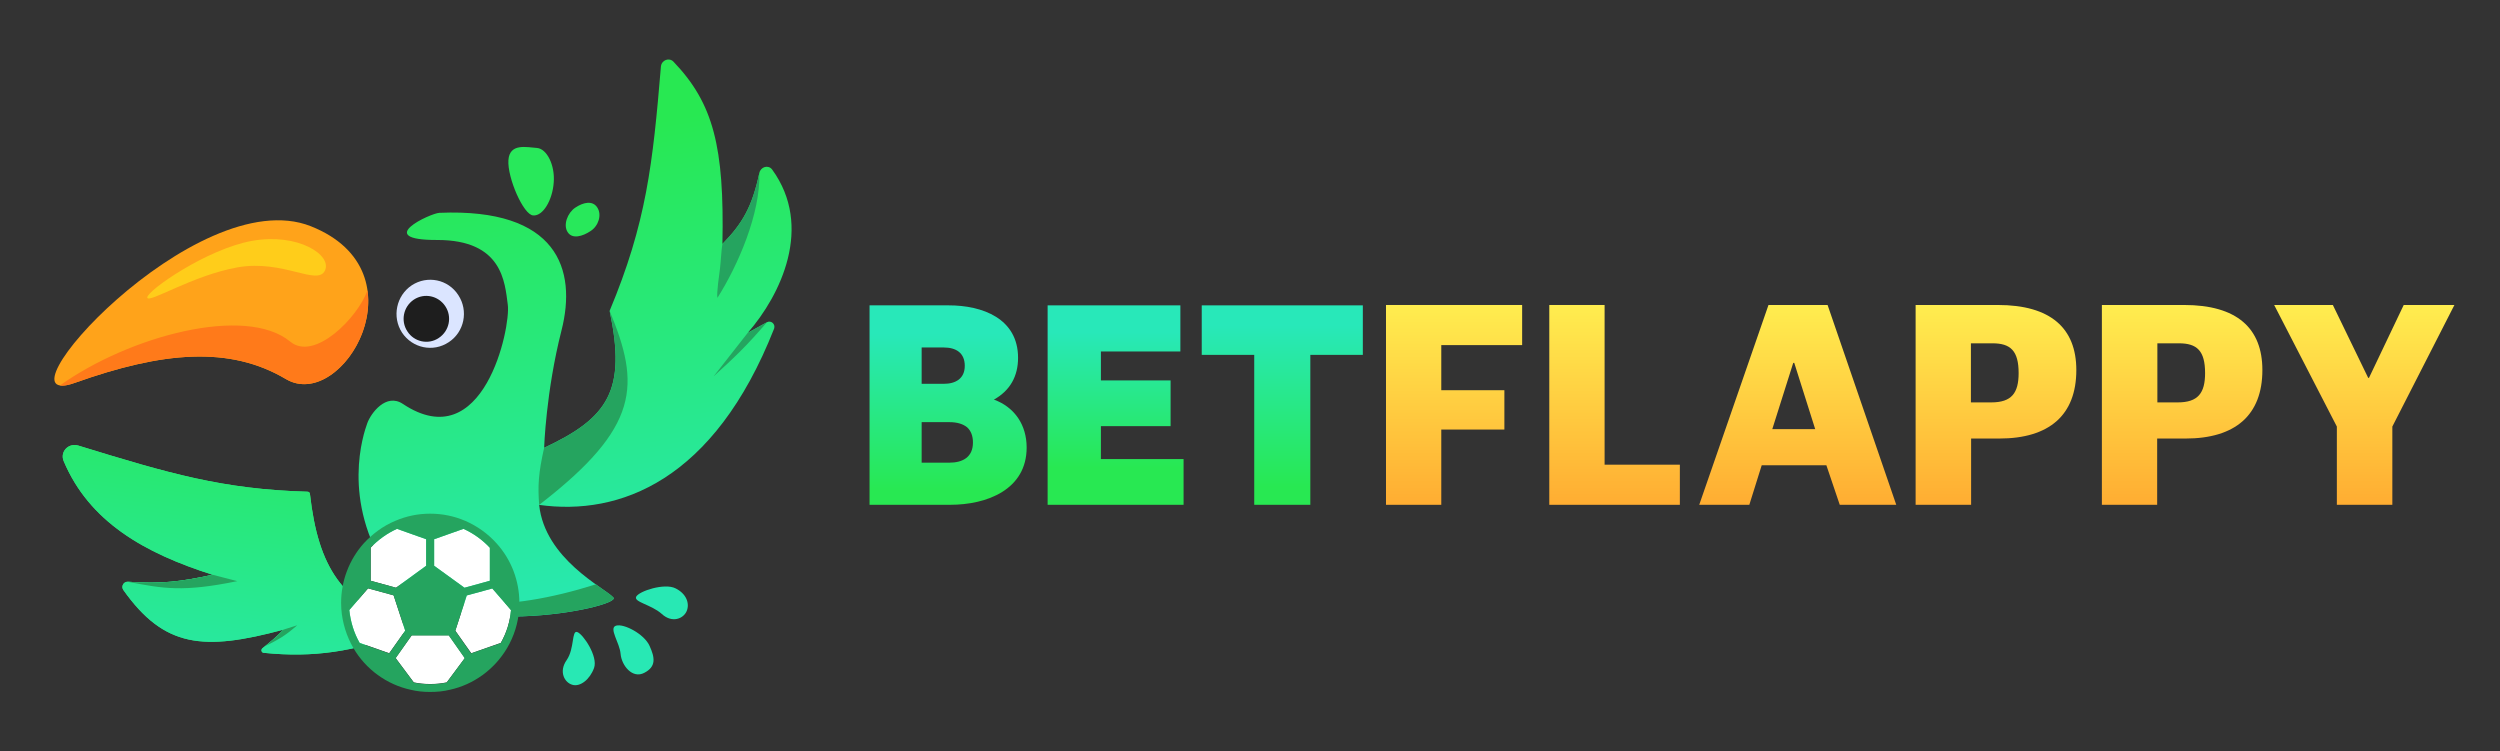 <svg width="173" height="52" viewBox="0 0 173 52" fill="none" xmlns="http://www.w3.org/2000/svg">
<rect x="0" y="0" width="173" height="52" fill="#333333" stroke="none"/>
<path d="M26.893 39.649C30.222 44.706 43.084 42.026 42.448 41.349C41.827 40.672 37.71 38.696 37.309 34.939C42.849 35.712 49.411 33.295 53.569 22.74C53.679 22.436 53.362 22.146 53.072 22.298L51.745 23.03C54.025 20.419 56.304 15.681 53.431 11.73C53.168 11.385 52.643 11.537 52.547 11.965C52.049 14.3 51.386 15.46 49.991 16.883C50.129 10.155 49.369 7.157 46.606 4.27C46.303 3.952 45.778 4.16 45.736 4.602C45.17 11.371 44.728 15.432 42.186 21.511C43.36 27.023 42.089 28.915 37.654 30.988C37.654 30.988 37.779 27.092 38.856 22.865C39.934 18.637 38.58 14.383 30.402 14.728C29.794 14.755 25.76 16.62 30.264 16.607C34.781 16.607 34.933 19.535 35.14 21.096C35.347 22.671 33.469 31.678 27.874 27.948C26.713 27.175 25.663 28.598 25.415 29.288C25.166 29.979 23.564 34.593 26.893 39.649Z" fill="url(#paint0_linear_4773_72821)"/>
<path fill-rule="evenodd" clip-rule="evenodd" d="M41.233 40.436C41.389 40.547 41.536 40.653 41.675 40.754C42.048 41.003 42.324 41.21 42.448 41.348C43.084 42.025 30.222 44.705 26.893 39.649C29.822 42.274 34.947 42.426 41.233 40.436ZM37.309 34.938C37.212 33.612 37.254 32.769 37.654 30.987C42.089 28.915 43.36 27.022 42.186 21.51C44.313 26.636 44.313 29.537 37.309 34.938ZM52.547 11.964C52.63 14.796 51.055 18.388 49.646 20.612C49.577 20.281 49.77 19.024 49.825 18.568C49.88 18.112 49.922 17.242 49.991 16.883C51.386 15.46 52.049 14.299 52.547 11.964ZM53.072 22.298C51.676 23.928 50.861 24.702 49.383 26.042L51.745 23.03L53.072 22.298Z" fill="#25A45F"/>
<path d="M27.819 43.158C23.743 41.694 22.03 39.346 21.45 34.193C21.45 34.096 21.367 34.027 21.284 34.027C15.399 33.861 11.669 32.756 5.425 30.836C4.748 30.628 4.14 31.25 4.403 31.899C6.171 36.099 9.97 38.268 14.709 39.774C12.553 40.243 11.2 40.423 8.851 40.257C8.547 40.243 8.368 40.575 8.533 40.824C11.365 44.816 14.073 45.065 19.613 43.573C19.129 44.084 18.729 44.402 18.162 44.858C18.038 44.968 18.093 45.161 18.245 45.175C21.74 45.534 24.544 45.065 27.832 43.849C28.15 43.725 28.136 43.269 27.819 43.158Z" fill="#28E880"/>
<path d="M27.819 43.158C23.743 41.694 22.03 39.346 21.45 34.193C21.45 34.096 21.367 34.027 21.284 34.027C15.399 33.861 11.669 32.756 5.425 30.836C4.748 30.628 4.14 31.25 4.403 31.899C6.171 36.099 9.97 38.268 14.709 39.774C12.553 40.243 11.2 40.423 8.851 40.257C8.547 40.243 8.368 40.575 8.533 40.824C11.365 44.816 14.073 45.065 19.613 43.573C19.129 44.084 18.729 44.402 18.162 44.858C18.038 44.968 18.093 45.161 18.245 45.175C21.74 45.534 24.544 45.065 27.832 43.849C28.15 43.725 28.136 43.269 27.819 43.158Z" fill="url(#paint1_linear_4773_72821)"/>
<path fill-rule="evenodd" clip-rule="evenodd" d="M18.369 44.705C19.253 44.263 19.737 44.001 20.566 43.268L19.613 43.572C19.184 44.028 18.825 44.318 18.369 44.705ZM8.893 40.271C11.296 40.727 12.65 40.989 16.422 40.215L14.709 39.773C12.553 40.243 11.2 40.423 8.851 40.257L8.893 40.271Z" fill="#25A45F"/>
<path d="M38.318 12.628C38.235 13.83 37.586 14.963 36.895 14.908C36.218 14.866 35.099 12.283 35.182 11.081C35.265 9.879 36.467 10.197 37.157 10.238C37.848 10.294 38.414 11.44 38.318 12.628Z" fill="#28E85B"/>
<path d="M41.329 14.355C41.661 14.852 41.426 15.626 40.873 15.985C40.321 16.358 39.602 16.565 39.285 16.068C38.953 15.571 39.271 14.728 39.81 14.369C40.362 13.996 41.011 13.858 41.329 14.355Z" fill="#28E85B"/>
<path d="M47.518 42.288C47.297 42.813 46.51 43.144 45.791 42.481C45.059 41.832 43.843 41.666 44.023 41.293C44.217 40.906 45.985 40.326 46.745 40.713C47.504 41.086 47.739 41.763 47.518 42.288Z" fill="#28E8B4"/>
<path d="M44.59 46.557C43.761 46.999 43.015 46.046 42.946 45.258C42.89 44.485 42.103 43.462 42.628 43.297C43.153 43.131 44.576 43.863 44.949 44.692C45.322 45.507 45.418 46.129 44.59 46.557Z" fill="#28E8B4"/>
<path d="M39.602 47.386C39.064 47.234 38.649 46.474 39.216 45.673C39.768 44.871 39.547 43.587 39.948 43.739C40.348 43.877 41.398 45.424 41.108 46.225C40.818 47.026 40.141 47.551 39.602 47.386Z" fill="#28E8B4"/>
<path d="M31.714 20.419C32.433 21.511 32.129 22.975 31.051 23.68C29.974 24.398 28.537 24.094 27.819 23.016C27.114 21.925 27.418 20.461 28.495 19.742C29.573 19.038 31.01 19.328 31.714 20.419Z" fill="#DBE5FF"/>
<path d="M30.816 21.193C31.3 21.925 31.093 22.906 30.36 23.389C29.642 23.873 28.661 23.666 28.192 22.933C27.708 22.201 27.915 21.221 28.634 20.737C29.366 20.253 30.333 20.461 30.816 21.193Z" fill="#1E1E1E"/>
<path d="M5.204 26.484C11.255 24.329 15.883 23.914 19.792 26.235C23.688 28.542 29.449 18.803 21.505 15.653C13.548 12.504 -0.833 28.653 5.204 26.484Z" fill="#FFA31A"/>
<path d="M5.204 26.484C11.255 24.329 15.883 23.915 19.792 26.236C22.445 27.797 25.954 23.804 25.429 20.088C24.779 21.953 21.768 25.034 20.082 23.639C17.002 21.097 8.975 23.238 4.14 26.678C4.375 26.719 4.721 26.664 5.204 26.484Z" fill="#FF7A1A"/>
<path d="M22.486 18.72C21.975 19.812 19.599 17.947 16.449 18.499C13.313 19.052 10.219 21.055 10.191 20.585C10.177 20.116 14.322 17.214 17.471 16.662C20.607 16.109 22.997 17.643 22.486 18.72Z" fill="#FFCD1A"/>
<path d="M95.911 34.933V21.105H105.332V23.881H99.737V27.003H104.103V29.725H99.737V34.933H95.911Z" fill="url(#paint2_linear_4773_72821)"/>
<path d="M107.211 34.933V21.105H111.038V32.156H116.246V34.933H107.211Z" fill="url(#paint3_linear_4773_72821)"/>
<path fill-rule="evenodd" clip-rule="evenodd" d="M117.586 34.933L122.379 21.105H126.469L131.221 34.933H127.311L126.386 32.198H121.91L121.053 34.933H117.586ZM124.092 25.111L122.642 29.697H125.612L124.162 25.111H124.092Z" fill="url(#paint4_linear_4773_72821)"/>
<path fill-rule="evenodd" clip-rule="evenodd" d="M132.561 34.933V21.105H138.252C141.899 21.105 143.682 22.707 143.682 25.608C143.682 28.73 141.803 30.347 138.349 30.347H136.401V34.933H132.561ZM136.387 27.846H137.797C139.206 27.846 139.689 27.197 139.689 25.816C139.689 24.268 139.123 23.757 137.879 23.757H136.387V27.846Z" fill="url(#paint5_linear_4773_72821)"/>
<path fill-rule="evenodd" clip-rule="evenodd" d="M145.45 34.933V21.105H151.141C154.788 21.105 156.557 22.707 156.557 25.608C156.557 28.73 154.678 30.347 151.238 30.347H149.276V34.933H145.45ZM149.29 27.846H150.699C152.108 27.846 152.592 27.197 152.592 25.816C152.592 24.268 152.026 23.757 150.782 23.757H149.29V27.846Z" fill="url(#paint6_linear_4773_72821)"/>
<path d="M161.71 34.933V29.518L157.372 21.105H161.433L163.878 26.147H163.934L166.337 21.105H169.846L165.55 29.518V34.933H161.71Z" fill="url(#paint7_linear_4773_72821)"/>
<path fill-rule="evenodd" clip-rule="evenodd" d="M65.657 21.131C67.964 21.131 70.45 22.029 70.45 24.764C70.45 26.035 69.898 27.03 68.779 27.652C70.243 28.19 71.044 29.434 71.044 30.967C71.044 33.882 68.295 34.932 65.753 34.932H60.172V21.131H65.657ZM65.311 26.56C66.126 26.56 66.762 26.201 66.762 25.317C66.762 24.405 66.14 24.046 65.311 24.046H63.778V26.56H65.311ZM65.698 32.017C66.624 32.017 67.328 31.63 67.328 30.622C67.328 30.17 67.195 29.82 66.928 29.572C66.633 29.332 66.223 29.213 65.698 29.213H63.778V32.017H65.698Z" fill="url(#paint8_linear_4773_72821)"/>
<path d="M81.682 21.131V24.322H76.183V26.325H81.005V29.489H76.183V31.768H81.903V34.932H72.495V21.131H81.682Z" fill="url(#paint9_linear_4773_72821)"/>
<path d="M83.16 21.131H94.308V24.557H90.675V34.932H86.793V24.557H83.16V21.131Z" fill="url(#paint10_linear_4773_72821)"/>
<path d="M34.077 40.714L32.308 41.197L31.507 43.642L32.612 45.203L34.657 44.485C35.057 43.78 35.292 43.021 35.361 42.219L34.077 40.714Z" fill="white"/>
<path d="M30.043 39.152L32.142 40.671L33.897 40.188V37.895C33.386 37.356 32.75 36.9 32.073 36.596L30.043 37.314V39.152Z" fill="white"/>
<path d="M30.913 47.22L32.17 45.535L31.065 43.96H28.495L27.377 45.535L28.634 47.22C29.38 47.372 30.167 47.372 30.913 47.22Z" fill="white"/>
<path d="M29.49 39.152V37.314L27.473 36.596C26.796 36.9 26.161 37.356 25.65 37.895V40.188L27.404 40.671L29.49 39.152Z" fill="white"/>
<path d="M26.934 45.203L28.04 43.642L27.238 41.197L25.47 40.714L24.172 42.206C24.254 43.007 24.489 43.794 24.89 44.485L26.934 45.203Z" fill="white"/>
<path fill-rule="evenodd" clip-rule="evenodd" d="M35.941 41.721C35.941 41.869 35.937 42.012 35.928 42.15C35.859 43.103 35.582 44.015 35.085 44.857C34.215 46.322 32.778 47.372 31.134 47.731C30.692 47.841 30.236 47.883 29.766 47.883C29.311 47.883 28.855 47.841 28.413 47.731C26.769 47.372 25.318 46.322 24.462 44.857C23.978 44.029 23.688 43.089 23.619 42.136C23.61 42.007 23.605 41.869 23.605 41.721C23.605 40.202 24.158 38.738 25.166 37.605C25.774 36.942 26.52 36.389 27.349 36.044C28.122 35.712 28.924 35.546 29.766 35.546C30.609 35.546 31.424 35.712 32.198 36.044C33.027 36.403 33.773 36.942 34.367 37.605C35.389 38.738 35.941 40.202 35.941 41.721ZM25.65 40.188L27.404 40.672L29.49 39.152V37.315L27.473 36.596C26.796 36.9 26.161 37.356 25.65 37.895V40.188ZM32.073 36.596L30.043 37.315V39.152L32.142 40.672L33.897 40.188V37.909C33.386 37.356 32.75 36.9 32.073 36.596ZM24.172 42.219C24.254 43.02 24.489 43.794 24.89 44.498L26.934 45.217L28.04 43.642L27.238 41.197L25.47 40.713L24.172 42.219ZM35.361 42.219L34.063 40.727L32.294 41.21L31.507 43.656L32.598 45.217L34.657 44.498C35.057 43.794 35.292 43.034 35.361 42.219ZM30.913 47.233L32.156 45.548L31.051 43.973H28.482L27.377 45.548L28.634 47.233C29.38 47.386 30.167 47.386 30.913 47.233Z" fill="#25A45F"/>
<defs>
<linearGradient id="paint0_linear_4773_72821" x1="9.956" y1="14.797" x2="16.159" y2="49.071" gradientUnits="userSpaceOnUse">
<stop stop-color="#28E852"/>
<stop offset="1" stop-color="#28E8B9"/>
</linearGradient>
<linearGradient id="paint1_linear_4773_72821" x1="12.691" y1="24.039" x2="9.003" y2="51.185" gradientUnits="userSpaceOnUse">
<stop stop-color="#28E852"/>
<stop offset="1" stop-color="#28E8B9"/>
</linearGradient>
<linearGradient id="paint2_linear_4773_72821" x1="90.454" y1="21.105" x2="90.454" y2="34.933" gradientUnits="userSpaceOnUse">
<stop stop-color="#FFED4F"/>
<stop offset="1" stop-color="#FFAD32"/>
</linearGradient>
<linearGradient id="paint3_linear_4773_72821" x1="101.133" y1="21.105" x2="101.133" y2="34.933" gradientUnits="userSpaceOnUse">
<stop stop-color="#FFED4F"/>
<stop offset="1" stop-color="#FFAD32"/>
</linearGradient>
<linearGradient id="paint4_linear_4773_72821" x1="117.392" y1="21.105" x2="117.392" y2="34.933" gradientUnits="userSpaceOnUse">
<stop stop-color="#FFED4F"/>
<stop offset="1" stop-color="#FFAD32"/>
</linearGradient>
<linearGradient id="paint5_linear_4773_72821" x1="129.508" y1="21.105" x2="129.508" y2="34.933" gradientUnits="userSpaceOnUse">
<stop stop-color="#FFED4F"/>
<stop offset="1" stop-color="#FFAD32"/>
</linearGradient>
<linearGradient id="paint6_linear_4773_72821" x1="142.397" y1="21.105" x2="142.397" y2="34.933" gradientUnits="userSpaceOnUse">
<stop stop-color="#FFED4F"/>
<stop offset="1" stop-color="#FFAD32"/>
</linearGradient>
<linearGradient id="paint7_linear_4773_72821" x1="155.949" y1="21.105" x2="155.949" y2="34.933" gradientUnits="userSpaceOnUse">
<stop stop-color="#FFED4F"/>
<stop offset="1" stop-color="#FFAD32"/>
</linearGradient>
<linearGradient id="paint8_linear_4773_72821" x1="56.843" y1="33.951" x2="56.843" y2="23.093" gradientUnits="userSpaceOnUse">
<stop stop-color="#28E852"/>
<stop offset="1" stop-color="#28E8B9"/>
</linearGradient>
<linearGradient id="paint9_linear_4773_72821" x1="67.08" y1="32.39" x2="67.08" y2="22.982" gradientUnits="userSpaceOnUse">
<stop stop-color="#28E852"/>
<stop offset="1" stop-color="#28E8B9"/>
</linearGradient>
<linearGradient id="paint10_linear_4773_72821" x1="80.204" y1="33.675" x2="80.204" y2="22.526" gradientUnits="userSpaceOnUse">
<stop stop-color="#28E852"/>
<stop offset="1" stop-color="#28E8B9"/>
</linearGradient>
</defs>
</svg>
